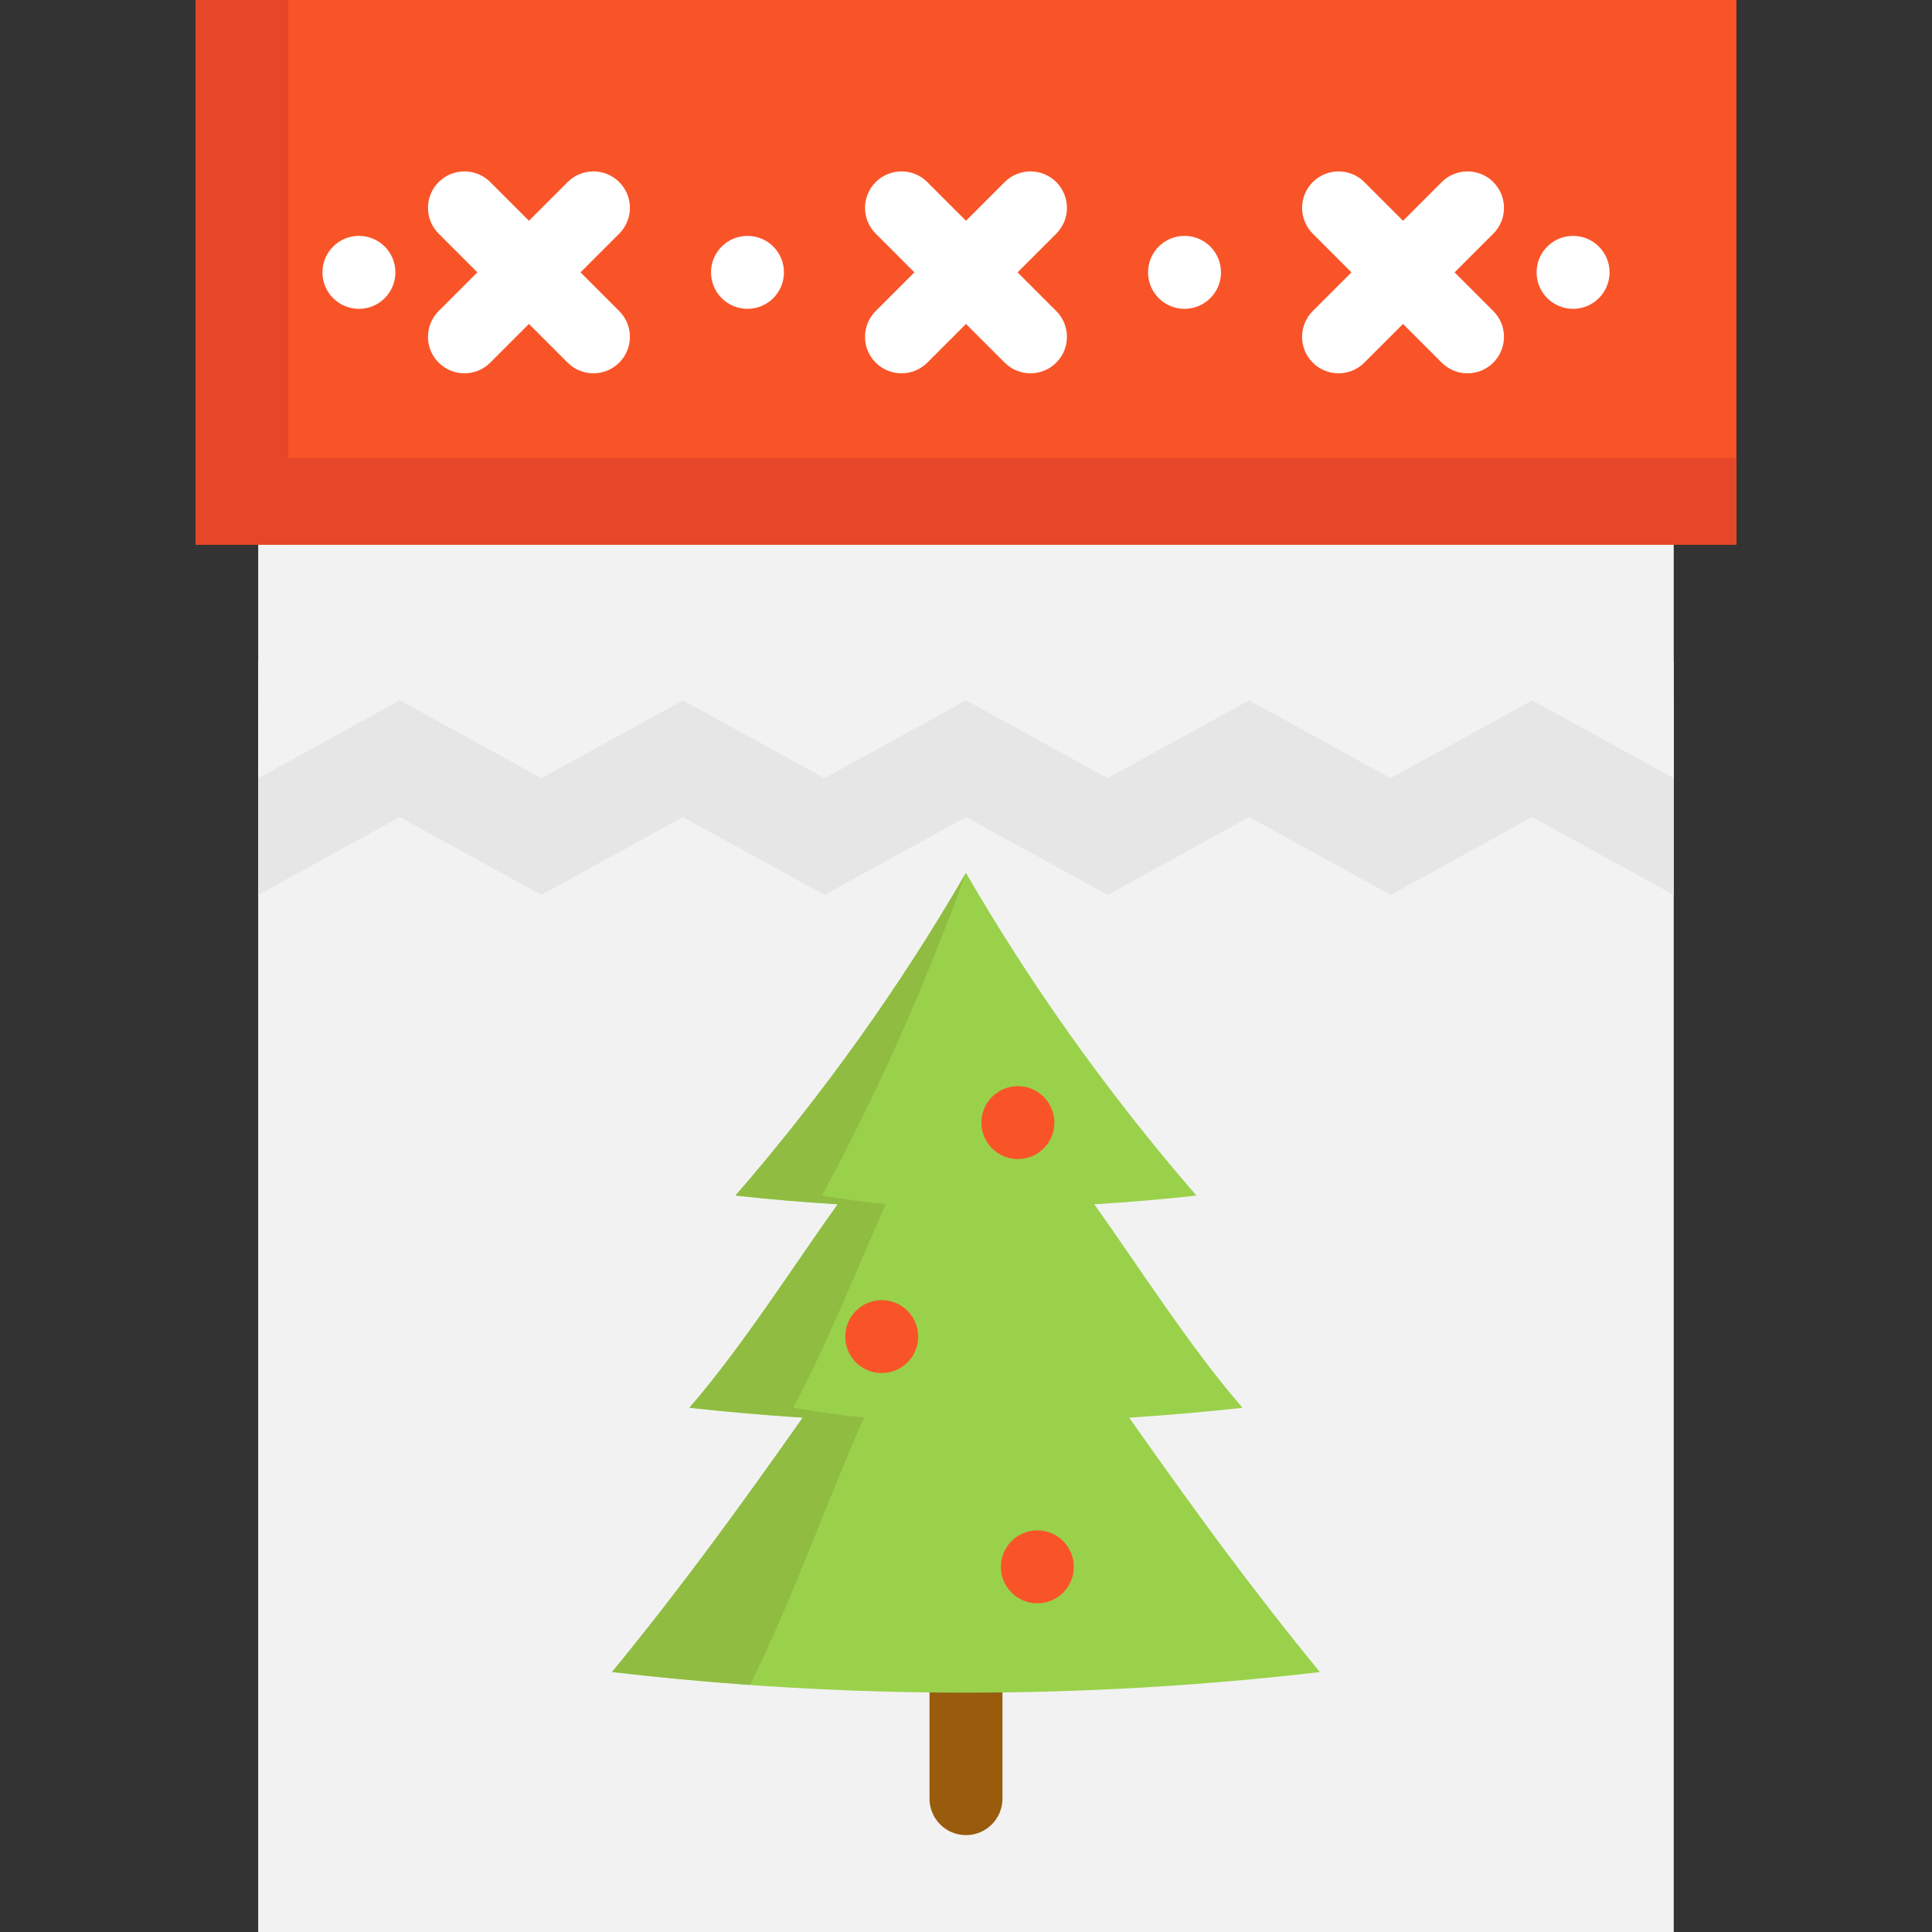 <?xml version="1.0" encoding="UTF-8" standalone="no"?><!-- icon666.com - MILLIONS OF FREE VECTOR ICONS --><svg width="1024" height="1024" version="1.1" id="Layer_1" xmlns="http://www.w3.org/2000/svg" xmlns:xlink="http://www.w3.org/1999/xlink" x="0px" y="0px" viewBox="0 0 512 512" style="enable-background:new 0 0 512 512;" xml:space="preserve"><rect x="0" y="0" width="512" height="512" fill="#333333" stroke="none"/><polygon style="fill:#F95428;" points="460.109,0 460.109,144.356 443.56,144.356 68.427,144.356 51.891,144.356 51.891,0 "/><polygon style="fill:#F2F2F2;" points="443.56,185.315 443.56,512 68.427,512 68.427,185.315 68.44,185.315 105.96,163.282 143.48,185.315 180.986,163.282 218.506,185.315 256.013,163.282 293.533,185.315 331.039,163.282 368.546,185.315 406.04,163.282 "/><path style="fill:#995C0D;" d="M255.996,486.33c-5.339,0-9.667-4.328-9.667-9.667v-32.001c0-5.339,4.328-9.667,9.667-9.667 s9.667,4.328,9.667,9.667v32.001C265.663,482.002,261.335,486.33,255.996,486.33z"/><polygon style="fill:#E6E6E6;" points="443.56,175.288 443.56,237.155 406.04,216.533 368.546,237.155 331.039,216.533 293.533,237.155 256.013,216.533 218.506,237.155 180.986,216.533 143.48,237.155 105.96,216.533 68.44,237.155 68.427,237.155 68.427,175.288 "/><polygon style="fill:#F2F2F2;" points="443.56,144.356 443.56,206.223 406.04,185.601 368.546,206.223 331.039,185.601 293.533,206.223 256.013,185.601 218.506,206.223 180.986,185.601 143.48,206.223 105.96,185.601 68.44,206.223 68.427,206.223 68.427,144.356 "/><path style="fill:#9AD14B;" d="M299.24,375.699c10.028-0.651,20.044-1.514,30.042-2.619c-14.036-16.218-27.136-36.915-39.289-53.93 c9.036-0.553,18.063-1.313,27.069-2.308c-23.547-27.207-43.937-55.892-61.066-85.518c-17.129,29.626-37.52,58.311-61.066,85.518 c9.008,0.995,18.034,1.755,27.069,2.308c-12.153,17.015-25.252,37.712-39.289,53.93c9.998,1.103,20.014,1.968,30.042,2.619 c-17.226,24.394-31.559,44.218-50.539,67.414c62.332,7.278,125.234,7.278,187.566,0C330.8,419.916,316.467,400.093,299.24,375.699z" /><path style="fill:#90BC42;" d="M210.207,373.053c8.77-16.217,16.95-36.906,24.537-53.92c-5.643-0.554-11.279-1.316-16.904-2.307 c14.706-27.202,27.439-55.881,38.141-85.501c-17.129,29.62-37.517,58.299-61.056,85.501c9.006,0.992,18.029,1.754,27.064,2.307 c-12.15,17.013-25.247,37.703-39.283,53.92c9.998,1.102,20.014,1.967,30.035,2.619c-17.221,24.387-31.552,44.21-50.527,67.403 c12.167,1.419,24.364,2.561,36.571,3.427c11.175-22.489,19.846-47.4,30.185-70.83C222.709,375.02,216.45,374.155,210.207,373.053z" /><g><circle style="fill:#F95428;" cx="274.908" cy="415.23" r="9.667"/><circle style="fill:#F95428;" cx="233.663" cy="354.214" r="9.667"/><circle style="fill:#F95428;" cx="269.752" cy="297.502" r="9.667"/><polygon style="fill:#F95428;" points="460.109,0 460.109,144.356 443.56,144.356 68.427,144.356 51.891,144.356 51.891,0 "/></g><g><polygon style="fill:#E54728;" points="460.109,121.428 460.109,144.356 443.56,144.356 68.427,144.356 51.891,144.356 51.891,121.428 "/><polygon style="fill:#E54728;" points="76.415,0 76.415,144.356 75.42,144.356 52.885,144.356 51.891,144.356 51.891,0 "/></g><g><path style="fill:#FFFFFF;" d="M347.894,96.101c1.887,1.888,4.362,2.832,6.835,2.832s4.948-0.943,6.835-2.832l10.252-10.252 l10.252,10.252c1.887,1.888,4.362,2.832,6.835,2.832s4.948-0.943,6.835-2.832c3.775-3.775,3.775-9.895,0-13.67l-10.249-10.253 l10.252-10.252c3.775-3.775,3.775-9.895,0-13.67s-9.896-3.775-13.67,0l-10.252,10.252l-10.252-10.252 c-3.775-3.775-9.896-3.775-13.67,0c-3.775,3.775-3.775,9.895,0,13.67l10.251,10.252L347.896,82.43 C344.119,86.205,344.119,92.326,347.894,96.101z"/><path style="fill:#FFFFFF;" d="M116.252,96.101c1.887,1.888,4.362,2.832,6.835,2.832c2.473,0,4.948-0.943,6.835-2.832 l10.252-10.252l10.252,10.252c1.887,1.888,4.362,2.832,6.835,2.832s4.948-0.943,6.835-2.832c3.775-3.775,3.775-9.895,0-13.67 l-10.251-10.253l10.252-10.252c3.775-3.775,3.775-9.895,0-13.67c-3.775-3.775-9.896-3.775-13.67,0l-10.252,10.252l-10.252-10.252 c-3.775-3.775-9.896-3.775-13.67,0c-3.775,3.775-3.775,9.895,0,13.67l10.251,10.252L116.252,82.43 C112.477,86.205,112.477,92.326,116.252,96.101z"/><path style="fill:#FFFFFF;" d="M232.073,96.101c1.887,1.888,4.362,2.832,6.835,2.832s4.948-0.943,6.835-2.832l10.252-10.252 l10.252,10.252c1.887,1.888,4.362,2.832,6.835,2.832c2.473,0,4.948-0.943,6.835-2.832c3.775-3.775,3.775-9.895,0-13.67 l-10.251-10.253l10.252-10.252c3.775-3.775,3.775-9.895,0-13.67c-3.775-3.775-9.896-3.775-13.67,0l-10.252,10.252l-10.252-10.252 c-3.775-3.775-9.896-3.775-13.67,0c-3.775,3.775-3.775,9.895,0,13.67l10.251,10.252L232.073,82.43 C228.298,86.205,228.298,92.326,232.073,96.101z"/><circle style="fill:#FFFFFF;" cx="416.88" cy="72.178" r="9.667"/><circle style="fill:#FFFFFF;" cx="313.91" cy="72.178" r="9.667"/><circle style="fill:#FFFFFF;" cx="198.09" cy="72.178" r="9.667"/><circle style="fill:#FFFFFF;" cx="95.12" cy="72.178" r="9.667"/></g></svg>